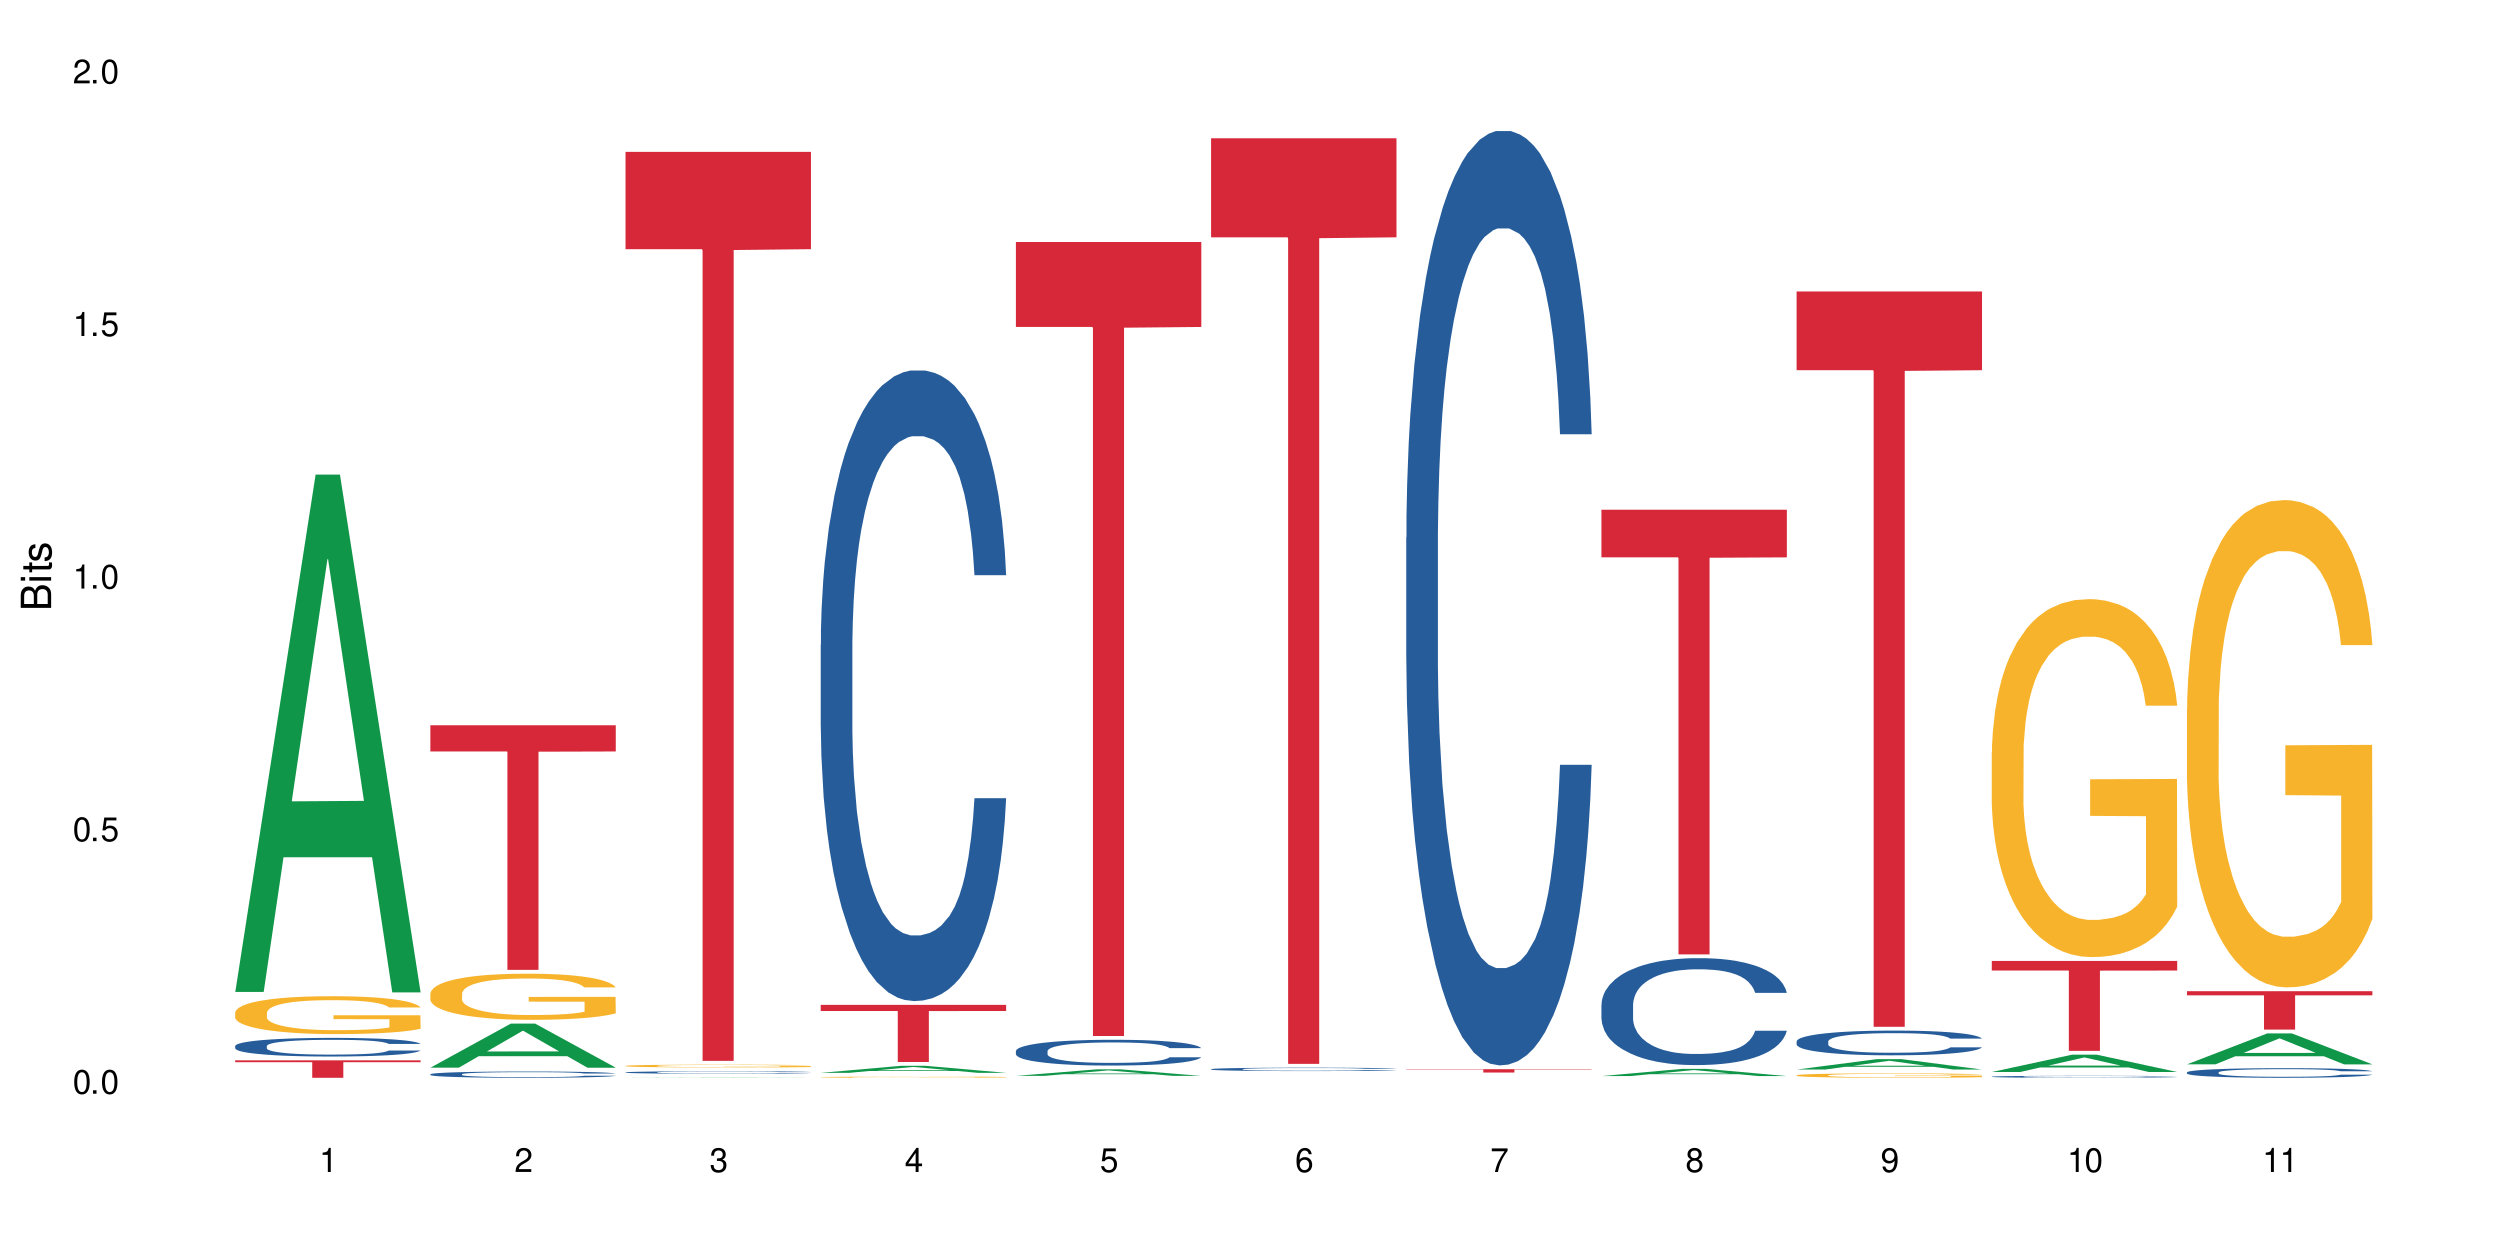 <?xml version="1.0" encoding="UTF-8"?>
<svg xmlns="http://www.w3.org/2000/svg" xmlns:xlink="http://www.w3.org/1999/xlink" width="720" height="360" viewBox="0 0 720 360">
<defs>
<g>
<g id="glyph-0-0">
</g>
<g id="glyph-0-1">
<path d="M 2.641 -6.938 C 2 -6.938 1.422 -6.656 1.078 -6.172 C 0.641 -5.562 0.406 -4.641 0.406 -3.359 C 0.406 -1.016 1.188 0.219 2.641 0.219 C 4.078 0.219 4.859 -1.016 4.859 -3.297 C 4.859 -4.641 4.656 -5.547 4.203 -6.172 C 3.844 -6.656 3.281 -6.938 2.641 -6.938 Z M 2.641 -6.188 C 3.547 -6.188 4 -5.25 4 -3.375 C 4 -1.406 3.562 -0.484 2.625 -0.484 C 1.734 -0.484 1.281 -1.438 1.281 -3.344 C 1.281 -5.25 1.734 -6.188 2.641 -6.188 Z M 2.641 -6.188 "/>
</g>
<g id="glyph-0-2">
<path d="M 1.828 -1 L 0.828 -1 L 0.828 0 L 1.828 0 Z M 1.828 -1 "/>
</g>
<g id="glyph-0-3">
<path d="M 4.562 -6.797 L 1.062 -6.797 L 0.547 -3.094 L 1.328 -3.094 C 1.719 -3.562 2.047 -3.734 2.578 -3.734 C 3.484 -3.734 4.062 -3.109 4.062 -2.094 C 4.062 -1.125 3.484 -0.531 2.578 -0.531 C 1.828 -0.531 1.375 -0.906 1.188 -1.672 L 0.328 -1.672 C 0.453 -1.109 0.547 -0.844 0.75 -0.594 C 1.125 -0.078 1.828 0.219 2.594 0.219 C 3.969 0.219 4.922 -0.781 4.922 -2.219 C 4.922 -3.562 4.031 -4.484 2.719 -4.484 C 2.25 -4.484 1.859 -4.359 1.469 -4.062 L 1.734 -5.969 L 4.562 -5.969 Z M 4.562 -6.797 "/>
</g>
<g id="glyph-0-4">
<path d="M 2.484 -4.938 L 2.484 0 L 3.328 0 L 3.328 -6.938 L 2.766 -6.938 C 2.469 -5.875 2.281 -5.734 0.984 -5.562 L 0.984 -4.938 Z M 2.484 -4.938 "/>
</g>
<g id="glyph-0-5">
<path d="M 4.859 -0.828 L 1.281 -0.828 C 1.359 -1.406 1.672 -1.781 2.5 -2.281 L 3.469 -2.828 C 4.406 -3.344 4.906 -4.062 4.906 -4.906 C 4.906 -5.484 4.672 -6.031 4.266 -6.406 C 3.859 -6.766 3.375 -6.938 2.719 -6.938 C 1.859 -6.938 1.219 -6.625 0.844 -6.031 C 0.609 -5.672 0.5 -5.234 0.484 -4.531 L 1.328 -4.531 C 1.359 -5.016 1.406 -5.281 1.531 -5.516 C 1.75 -5.938 2.188 -6.203 2.703 -6.203 C 3.469 -6.203 4.031 -5.641 4.031 -4.891 C 4.031 -4.344 3.719 -3.859 3.125 -3.516 L 2.234 -3 C 0.812 -2.172 0.406 -1.531 0.328 -0.016 L 4.859 -0.016 Z M 4.859 -0.828 "/>
</g>
<g id="glyph-0-6">
<path d="M 2.125 -3.188 L 2.578 -3.188 C 3.5 -3.188 3.984 -2.766 3.984 -1.922 C 3.984 -1.062 3.469 -0.531 2.594 -0.531 C 1.656 -0.531 1.203 -1 1.156 -2.016 L 0.312 -2.016 C 0.344 -1.453 0.438 -1.094 0.609 -0.781 C 0.953 -0.109 1.625 0.219 2.547 0.219 C 3.953 0.219 4.859 -0.625 4.859 -1.938 C 4.859 -2.828 4.516 -3.297 3.703 -3.594 C 4.344 -3.844 4.656 -4.328 4.656 -5.031 C 4.656 -6.219 3.875 -6.938 2.578 -6.938 C 1.203 -6.938 0.484 -6.172 0.453 -4.703 L 1.297 -4.703 C 1.312 -5.125 1.344 -5.359 1.453 -5.578 C 1.641 -5.969 2.062 -6.203 2.594 -6.203 C 3.344 -6.203 3.797 -5.75 3.797 -5 C 3.797 -4.516 3.609 -4.219 3.25 -4.047 C 3.016 -3.953 2.703 -3.922 2.125 -3.906 Z M 2.125 -3.188 "/>
</g>
<g id="glyph-0-7">
<path d="M 3.141 -1.672 L 3.141 0 L 3.984 0 L 3.984 -1.672 L 4.984 -1.672 L 4.984 -2.438 L 3.984 -2.438 L 3.984 -6.938 L 3.359 -6.938 L 0.266 -2.578 L 0.266 -1.672 Z M 3.141 -2.438 L 1 -2.438 L 3.141 -5.5 Z M 3.141 -2.438 "/>
</g>
<g id="glyph-0-8">
<path d="M 4.781 -5.125 C 4.609 -6.266 3.891 -6.938 2.844 -6.938 C 2.094 -6.938 1.422 -6.578 1.031 -5.953 C 0.594 -5.266 0.406 -4.422 0.406 -3.172 C 0.406 -2 0.578 -1.25 0.984 -0.641 C 1.359 -0.078 1.953 0.219 2.703 0.219 C 3.984 0.219 4.922 -0.75 4.922 -2.094 C 4.922 -3.375 4.062 -4.281 2.844 -4.281 C 2.172 -4.281 1.641 -4.031 1.281 -3.516 C 1.281 -5.234 1.828 -6.188 2.797 -6.188 C 3.391 -6.188 3.797 -5.797 3.938 -5.125 Z M 2.734 -3.531 C 3.547 -3.531 4.062 -2.953 4.062 -2.031 C 4.062 -1.156 3.484 -0.531 2.703 -0.531 C 1.922 -0.531 1.328 -1.188 1.328 -2.078 C 1.328 -2.938 1.906 -3.531 2.734 -3.531 Z M 2.734 -3.531 "/>
</g>
<g id="glyph-0-9">
<path d="M 4.984 -6.797 L 0.438 -6.797 L 0.438 -5.969 L 4.109 -5.969 C 2.5 -3.656 1.828 -2.234 1.328 0 L 2.219 0 C 2.594 -2.172 3.453 -4.047 4.984 -6.094 Z M 4.984 -6.797 "/>
</g>
<g id="glyph-0-10">
<path d="M 3.75 -3.656 C 4.469 -4.094 4.688 -4.438 4.688 -5.078 C 4.688 -6.172 3.844 -6.938 2.641 -6.938 C 1.438 -6.938 0.594 -6.172 0.594 -5.094 C 0.594 -4.438 0.812 -4.094 1.516 -3.656 C 0.734 -3.266 0.359 -2.703 0.359 -1.922 C 0.359 -0.656 1.281 0.219 2.641 0.219 C 3.984 0.219 4.922 -0.656 4.922 -1.922 C 4.922 -2.703 4.531 -3.266 3.75 -3.656 Z M 2.641 -6.188 C 3.359 -6.188 3.812 -5.75 3.812 -5.062 C 3.812 -4.406 3.344 -3.984 2.641 -3.984 C 1.922 -3.984 1.453 -4.406 1.453 -5.078 C 1.453 -5.75 1.922 -6.188 2.641 -6.188 Z M 2.641 -3.266 C 3.484 -3.266 4.062 -2.719 4.062 -1.906 C 4.062 -1.078 3.484 -0.531 2.625 -0.531 C 1.797 -0.531 1.219 -1.094 1.219 -1.906 C 1.219 -2.719 1.781 -3.266 2.641 -3.266 Z M 2.641 -3.266 "/>
</g>
<g id="glyph-0-11">
<path d="M 0.516 -1.578 C 0.672 -0.453 1.406 0.219 2.438 0.219 C 3.188 0.219 3.859 -0.141 4.266 -0.766 C 4.688 -1.453 4.891 -2.297 4.891 -3.547 C 4.891 -4.719 4.703 -5.453 4.312 -6.078 C 3.938 -6.641 3.344 -6.938 2.594 -6.938 C 1.297 -6.938 0.359 -5.969 0.359 -4.625 C 0.359 -3.344 1.234 -2.453 2.453 -2.453 C 3.094 -2.453 3.578 -2.672 4.016 -3.203 C 4 -1.484 3.469 -0.531 2.5 -0.531 C 1.906 -0.531 1.484 -0.906 1.359 -1.578 Z M 2.578 -6.203 C 3.375 -6.203 3.969 -5.531 3.969 -4.641 C 3.969 -3.797 3.391 -3.188 2.547 -3.188 C 1.734 -3.188 1.234 -3.766 1.234 -4.688 C 1.234 -5.562 1.797 -6.203 2.578 -6.203 Z M 2.578 -6.203 "/>
</g>
<g id="glyph-1-0">
</g>
<g id="glyph-1-1">
<path d="M 0 -0.953 L 0 -4.891 C 0 -5.719 -0.234 -6.344 -0.734 -6.797 C -1.188 -7.234 -1.812 -7.469 -2.5 -7.469 C -3.547 -7.469 -4.188 -7 -4.625 -5.875 C -4.984 -6.688 -5.625 -7.094 -6.531 -7.094 C -7.172 -7.094 -7.734 -6.859 -8.141 -6.391 C -8.562 -5.922 -8.75 -5.344 -8.75 -4.5 L -8.75 -0.953 Z M -4.984 -2.062 L -7.766 -2.062 L -7.766 -4.219 C -7.766 -4.844 -7.688 -5.203 -7.453 -5.5 C -7.219 -5.812 -6.859 -5.969 -6.375 -5.969 C -5.891 -5.969 -5.531 -5.812 -5.297 -5.5 C -5.062 -5.203 -4.984 -4.844 -4.984 -4.219 Z M -0.984 -2.062 L -4 -2.062 L -4 -4.781 C -4 -5.766 -3.438 -6.359 -2.484 -6.359 C -1.547 -6.359 -0.984 -5.766 -0.984 -4.781 Z M -0.984 -2.062 "/>
</g>
<g id="glyph-1-2">
<path d="M -6.281 -1.797 L -6.281 -0.797 L 0 -0.797 L 0 -1.797 Z M -8.75 -1.797 L -8.75 -0.797 L -7.484 -0.797 L -7.484 -1.797 Z M -8.75 -1.797 "/>
</g>
<g id="glyph-1-3">
<path d="M -6.281 -3.047 L -6.281 -2.016 L -8.016 -2.016 L -8.016 -1.016 L -6.281 -1.016 L -6.281 -0.172 L -5.469 -0.172 L -5.469 -1.016 L -0.719 -1.016 C -0.078 -1.016 0.281 -1.453 0.281 -2.234 C 0.281 -2.5 0.25 -2.719 0.188 -3.047 L -0.641 -3.047 C -0.609 -2.906 -0.594 -2.766 -0.594 -2.562 C -0.594 -2.141 -0.719 -2.016 -1.156 -2.016 L -5.469 -2.016 L -5.469 -3.047 Z M -6.281 -3.047 "/>
</g>
<g id="glyph-1-4">
<path d="M -4.531 -5.25 C -5.766 -5.25 -6.469 -4.422 -6.469 -2.969 C -6.469 -1.516 -5.719 -0.562 -4.547 -0.562 C -3.562 -0.562 -3.094 -1.062 -2.734 -2.562 L -2.516 -3.484 C -2.344 -4.188 -2.094 -4.469 -1.641 -4.469 C -1.047 -4.469 -0.641 -3.875 -0.641 -3 C -0.641 -2.453 -0.797 -2 -1.062 -1.75 C -1.25 -1.594 -1.422 -1.531 -1.875 -1.469 L -1.875 -0.406 C -0.422 -0.453 0.281 -1.266 0.281 -2.922 C 0.281 -4.5 -0.5 -5.516 -1.719 -5.516 C -2.656 -5.516 -3.172 -4.984 -3.469 -3.734 L -3.703 -2.766 C -3.891 -1.953 -4.156 -1.609 -4.594 -1.609 C -5.188 -1.609 -5.547 -2.125 -5.547 -2.938 C -5.547 -3.75 -5.203 -4.172 -4.531 -4.203 Z M -4.531 -5.25 "/>
</g>
</g>
</defs>
<rect x="-72" y="-36" width="864" height="432" fill="rgb(100%, 100%, 100%)" fill-opacity="1"/>
<path fill-rule="nonzero" fill="rgb(6.275%, 58.824%, 28.235%)" fill-opacity="1" d="M 67.73 285.676 L 67.789 285.535 L 90.895 136.691 L 97.91 136.691 L 121.133 285.816 L 112.973 285.816 L 107.152 246.891 L 81.652 246.891 L 75.945 285.676 L 67.73 285.676 L 84.105 230.785 L 104.816 230.648 L 94.488 161.055 L 94.375 160.918 L 94.262 161.336 L 84.047 230.648 L 84.105 230.785 Z M 67.73 285.676 "/>
<path fill-rule="nonzero" fill="rgb(14.51%, 36.078%, 60%)" fill-opacity="1" d="M 67.73 301.25 L 67.797 301.242 L 67.797 301.125 L 67.992 300.938 L 68.449 300.703 L 68.902 300.543 L 70.074 300.254 L 71.703 299.973 L 73.398 299.758 L 74.633 299.629 L 75.742 299.531 L 78.281 299.352 L 79.91 299.258 L 81.668 299.176 L 83.816 299.09 L 85.379 299.043 L 88.895 298.965 L 91.5 298.93 L 93.52 298.914 L 97.883 298.914 L 100.488 298.934 L 102.375 298.961 L 104.461 299 L 106.219 299.043 L 109.281 299.148 L 112.016 299.289 L 113.254 299.367 L 115.207 299.52 L 116.703 299.664 L 117.746 299.793 L 118.918 299.973 L 119.961 300.195 L 120.742 300.445 L 121.133 300.656 L 112.016 300.656 L 111.559 300.461 L 111.039 300.309 L 110.062 300.105 L 109.086 299.965 L 107.715 299.82 L 106.48 299.73 L 104.785 299.637 L 103.289 299.578 L 101.727 299.531 L 100.227 299.504 L 97.363 299.473 L 94.039 299.473 L 92.805 299.484 L 90.262 299.523 L 88.895 299.559 L 86.941 299.625 L 85.574 299.691 L 83.945 299.789 L 82.84 299.871 L 81.473 300 L 80.496 300.109 L 79.387 300.273 L 78.738 300.395 L 78.152 300.531 L 77.629 300.695 L 77.238 300.867 L 76.977 301.047 L 76.848 301.223 L 76.848 301.984 L 76.977 302.16 L 77.305 302.367 L 78.152 302.664 L 79.387 302.926 L 80.82 303.129 L 82.188 303.277 L 82.969 303.348 L 84.012 303.426 L 85.641 303.523 L 87.984 303.621 L 89.352 303.66 L 91.438 303.699 L 93.586 303.719 L 96.449 303.719 L 98.988 303.699 L 100.684 303.676 L 102.441 303.637 L 104.852 303.551 L 106.348 303.473 L 107.652 303.379 L 108.629 303.289 L 109.281 303.207 L 110.258 303.059 L 111.039 302.891 L 111.625 302.719 L 112.016 302.551 L 121.133 302.551 L 120.742 302.75 L 120.156 302.938 L 119.57 303.082 L 118.656 303.254 L 117.613 303.406 L 116.117 303.578 L 114.879 303.688 L 113.254 303.812 L 111.754 303.906 L 110.125 303.988 L 107.715 304.086 L 106.152 304.137 L 104.461 304.18 L 102.441 304.219 L 99.902 304.254 L 97.168 304.273 L 94.625 304.277 L 91.891 304.27 L 89.871 304.25 L 87.203 304.203 L 83.883 304.117 L 81.473 304.023 L 79.582 303.93 L 77.957 303.832 L 76.133 303.699 L 73.789 303.484 L 72.355 303.316 L 71.379 303.18 L 70.27 302.988 L 69.488 302.816 L 68.578 302.543 L 67.926 302.195 L 67.73 301.926 Z M 67.73 301.25 "/>
<path fill-rule="nonzero" fill="rgb(96.863%, 70.196%, 16.863%)" fill-opacity="1" d="M 67.73 291.582 L 67.797 291.574 L 67.797 291.375 L 68.055 290.926 L 68.707 290.309 L 69.555 289.801 L 70.465 289.402 L 71.051 289.191 L 72.027 288.895 L 72.875 288.672 L 75.023 288.227 L 77.762 287.805 L 79.258 287.629 L 80.949 287.457 L 83.359 287.27 L 84.469 287.199 L 87.855 287.039 L 91.695 286.941 L 95.93 286.91 L 97.883 286.918 L 100.555 286.961 L 104.199 287.07 L 106.285 287.168 L 107.91 287.27 L 109.605 287.398 L 111.688 287.598 L 113.645 287.836 L 115.207 288.074 L 116.77 288.375 L 118.07 288.691 L 119.18 289.043 L 120.156 289.461 L 120.742 289.809 L 121.133 290.156 L 112.078 290.156 L 111.559 289.809 L 110.973 289.539 L 109.996 289.211 L 109.02 288.973 L 108.043 288.781 L 106.219 288.523 L 104.656 288.363 L 102.703 288.227 L 100.812 288.137 L 98.664 288.074 L 97.363 288.055 L 93.91 288.055 L 90.785 288.125 L 88.961 288.207 L 87.66 288.285 L 85.836 288.434 L 84.727 288.555 L 84.078 288.633 L 82.125 288.941 L 80.82 289.223 L 80.105 289.41 L 79.191 289.711 L 78.543 289.98 L 77.824 290.379 L 77.434 290.676 L 76.914 291.355 L 76.848 293.148 L 77.043 293.527 L 77.434 293.934 L 77.957 294.293 L 78.738 294.672 L 79.52 294.961 L 80.887 295.348 L 82.059 295.609 L 82.969 295.777 L 84.727 296.047 L 85.445 296.137 L 87.137 296.316 L 88.895 296.453 L 91.047 296.574 L 92.672 296.633 L 95.277 296.684 L 98.598 296.684 L 102.508 296.625 L 104.98 296.543 L 106.676 296.465 L 107.781 296.395 L 109.148 296.285 L 110.125 296.188 L 111.039 296.078 L 112.145 295.906 L 112.145 293.527 L 96.059 293.516 L 96.059 292.398 L 121.066 292.391 L 121.133 296.285 L 119.766 296.555 L 118.07 296.812 L 116.441 297.012 L 114.75 297.184 L 112.34 297.371 L 110.387 297.492 L 107.391 297.629 L 104.656 297.719 L 101.789 297.781 L 99.25 297.809 L 96.254 297.82 L 93.586 297.801 L 90.719 297.742 L 88.441 297.66 L 86.355 297.562 L 84.273 297.43 L 81.668 297.223 L 79.973 297.055 L 78.215 296.844 L 76.457 296.594 L 74.895 296.324 L 73.852 296.117 L 72.812 295.879 L 71.703 295.578 L 70.66 295.238 L 69.879 294.93 L 69.164 294.582 L 68.645 294.254 L 68.121 293.805 L 67.859 293.445 L 67.73 293.137 Z M 67.73 291.582 "/>
<path fill-rule="nonzero" fill="rgb(83.922%, 15.686%, 22.353%)" fill-opacity="1" d="M 67.73 305.371 L 121.133 305.371 L 121.133 305.91 L 98.875 305.914 L 98.875 310.402 L 89.922 310.402 L 89.922 305.922 L 89.793 305.91 L 67.73 305.91 Z M 67.73 305.371 "/>
<path fill-rule="nonzero" fill="rgb(6.275%, 58.824%, 28.235%)" fill-opacity="1" d="M 123.941 307.488 L 124 307.477 L 147.105 294.805 L 154.125 294.805 L 177.344 307.5 L 169.184 307.5 L 163.367 304.188 L 137.863 304.188 L 132.156 307.488 L 123.941 307.488 L 140.316 302.816 L 161.027 302.805 L 150.699 296.879 L 150.586 296.867 L 150.473 296.902 L 140.258 302.805 L 140.316 302.816 Z M 123.941 307.488 "/>
<path fill-rule="nonzero" fill="rgb(14.51%, 36.078%, 60%)" fill-opacity="1" d="M 123.941 309.383 L 124.008 309.379 L 124.008 309.34 L 124.203 309.277 L 124.66 309.199 L 125.113 309.145 L 126.285 309.047 L 127.914 308.953 L 129.609 308.879 L 130.844 308.836 L 131.953 308.805 L 134.492 308.742 L 136.121 308.711 L 137.879 308.684 L 140.027 308.656 L 141.59 308.637 L 145.109 308.613 L 147.711 308.602 L 149.73 308.594 L 154.094 308.594 L 156.699 308.602 L 158.59 308.609 L 160.672 308.625 L 162.43 308.637 L 165.492 308.676 L 168.227 308.723 L 169.465 308.746 L 171.418 308.797 L 172.914 308.848 L 173.957 308.891 L 175.129 308.953 L 176.172 309.027 L 176.953 309.109 L 177.344 309.18 L 168.227 309.18 L 167.77 309.117 L 167.25 309.062 L 166.273 308.996 L 165.297 308.949 L 163.93 308.902 L 162.691 308.871 L 160.996 308.84 L 159.5 308.82 L 157.938 308.805 L 156.438 308.793 L 153.574 308.785 L 149.016 308.785 L 146.477 308.801 L 145.109 308.812 L 143.152 308.836 L 141.785 308.855 L 140.156 308.891 L 139.051 308.918 L 137.684 308.961 L 136.707 309 L 135.598 309.055 L 134.949 309.094 L 134.363 309.141 L 133.84 309.195 L 133.449 309.254 L 133.191 309.312 L 133.059 309.371 L 133.059 309.629 L 133.191 309.688 L 133.516 309.758 L 134.363 309.859 L 135.598 309.945 L 137.031 310.016 L 138.398 310.066 L 139.18 310.086 L 140.223 310.113 L 141.852 310.148 L 144.195 310.18 L 145.562 310.195 L 147.648 310.207 L 149.797 310.215 L 152.66 310.215 L 155.203 310.207 L 156.895 310.199 L 158.652 310.184 L 161.062 310.156 L 162.559 310.129 L 163.863 310.098 L 164.84 310.066 L 165.492 310.043 L 166.469 309.992 L 167.25 309.934 L 167.836 309.875 L 168.227 309.82 L 177.344 309.82 L 176.953 309.887 L 176.367 309.949 L 175.781 310 L 174.867 310.055 L 173.828 310.109 L 172.328 310.164 L 171.09 310.203 L 169.465 310.246 L 167.965 310.277 L 166.336 310.305 L 163.93 310.336 L 162.363 310.352 L 160.672 310.367 L 158.652 310.383 L 156.113 310.395 L 153.379 310.398 L 150.84 310.402 L 148.102 310.398 L 146.086 310.391 L 143.414 310.375 L 140.094 310.348 L 137.684 310.316 L 135.793 310.285 L 134.168 310.25 L 132.344 310.207 L 130 310.133 L 128.566 310.078 L 127.59 310.031 L 126.48 309.969 L 125.699 309.91 L 124.789 309.816 L 124.137 309.699 L 123.941 309.609 Z M 123.941 309.383 "/>
<path fill-rule="nonzero" fill="rgb(96.863%, 70.196%, 16.863%)" fill-opacity="1" d="M 123.941 286.113 L 124.008 286.102 L 124.008 285.859 L 124.27 285.312 L 124.918 284.562 L 125.766 283.941 L 126.676 283.457 L 127.266 283.203 L 128.242 282.84 L 129.086 282.57 L 131.234 282.027 L 133.973 281.516 L 135.469 281.297 L 137.164 281.09 L 139.57 280.859 L 140.68 280.777 L 144.066 280.582 L 147.906 280.461 L 152.141 280.426 L 154.094 280.438 L 156.766 280.484 L 160.41 280.617 L 162.496 280.738 L 164.125 280.859 L 165.816 281.02 L 167.902 281.262 L 169.855 281.551 L 171.418 281.844 L 172.98 282.207 L 174.281 282.594 L 175.391 283.02 L 176.367 283.531 L 176.953 283.953 L 177.344 284.379 L 168.293 284.379 L 167.77 283.953 L 167.184 283.625 L 166.207 283.227 L 165.23 282.934 L 164.254 282.703 L 162.43 282.391 L 160.867 282.195 L 158.914 282.027 L 157.023 281.918 L 154.875 281.844 L 153.574 281.82 L 150.121 281.82 L 146.996 281.902 L 145.172 282 L 143.871 282.098 L 142.047 282.281 L 140.941 282.426 L 140.289 282.523 L 138.336 282.898 L 137.031 283.238 L 136.316 283.469 L 135.402 283.832 L 134.754 284.16 L 134.035 284.645 L 133.645 285.012 L 133.125 285.836 L 133.059 288.02 L 133.254 288.48 L 133.645 288.977 L 134.168 289.414 L 134.949 289.875 L 135.73 290.227 L 137.098 290.699 L 138.27 291.016 L 139.18 291.223 L 140.941 291.551 L 141.656 291.656 L 143.348 291.875 L 145.109 292.047 L 147.258 292.191 L 148.883 292.266 L 151.488 292.324 L 154.812 292.324 L 158.719 292.254 L 161.191 292.156 L 162.887 292.059 L 163.992 291.973 L 165.359 291.84 L 166.336 291.719 L 167.25 291.586 L 168.355 291.379 L 168.355 288.48 L 152.27 288.469 L 152.27 287.109 L 177.277 287.098 L 177.344 291.84 L 175.977 292.168 L 174.281 292.484 L 172.656 292.727 L 170.961 292.934 L 168.551 293.164 L 166.598 293.309 L 163.602 293.477 L 160.867 293.586 L 158 293.66 L 155.461 293.695 L 152.465 293.707 L 149.797 293.684 L 146.93 293.613 L 144.652 293.516 L 142.566 293.395 L 140.484 293.234 L 137.879 292.98 L 136.188 292.773 L 134.426 292.52 L 132.668 292.215 L 131.105 291.891 L 130.062 291.633 L 129.023 291.344 L 127.914 290.98 L 126.871 290.566 L 126.09 290.191 L 125.375 289.766 L 124.855 289.367 L 124.332 288.82 L 124.074 288.383 L 123.941 288.008 Z M 123.941 286.113 "/>
<path fill-rule="nonzero" fill="rgb(83.922%, 15.686%, 22.353%)" fill-opacity="1" d="M 123.941 208.883 L 177.344 208.883 L 177.344 216.422 L 155.086 216.488 L 155.086 279.328 L 146.133 279.328 L 146.133 216.555 L 146.004 216.422 L 123.941 216.422 Z M 123.941 208.883 "/>
<path fill-rule="nonzero" fill="rgb(6.275%, 58.824%, 28.235%)" fill-opacity="1" d="M 180.152 310.402 L 180.211 310.402 L 203.316 310.336 L 210.336 310.336 L 233.555 310.402 L 225.395 310.402 L 219.578 310.383 L 194.074 310.383 L 188.371 310.402 L 180.152 310.402 L 196.527 310.379 L 217.238 310.375 L 206.91 310.348 L 206.684 310.348 L 196.473 310.375 L 196.527 310.379 Z M 180.152 310.402 "/>
<path fill-rule="nonzero" fill="rgb(14.51%, 36.078%, 60%)" fill-opacity="1" d="M 180.152 308.836 L 180.219 308.836 L 180.219 308.82 L 180.414 308.793 L 180.871 308.762 L 181.324 308.742 L 182.5 308.703 L 184.125 308.664 L 185.82 308.637 L 187.059 308.621 L 188.164 308.605 L 190.703 308.582 L 192.332 308.57 L 194.09 308.559 L 196.238 308.547 L 197.801 308.543 L 201.32 308.531 L 203.922 308.527 L 205.941 308.523 L 210.305 308.523 L 212.91 308.527 L 214.801 308.531 L 216.883 308.535 L 218.641 308.543 L 221.703 308.555 L 224.438 308.574 L 225.676 308.586 L 227.629 308.605 L 229.125 308.625 L 230.168 308.641 L 231.34 308.664 L 232.383 308.695 L 233.164 308.73 L 233.555 308.758 L 224.438 308.758 L 223.98 308.73 L 223.461 308.711 L 222.484 308.684 L 221.508 308.664 L 220.141 308.645 L 218.902 308.633 L 217.207 308.621 L 215.711 308.613 L 214.148 308.605 L 212.648 308.602 L 209.785 308.598 L 206.465 308.598 L 205.227 308.602 L 202.688 308.605 L 201.32 308.609 L 199.363 308.621 L 197.996 308.629 L 196.371 308.641 L 195.262 308.652 L 193.895 308.668 L 192.918 308.684 L 191.812 308.707 L 191.16 308.723 L 190.574 308.742 L 190.051 308.762 L 189.66 308.785 L 189.402 308.809 L 189.27 308.832 L 189.27 308.934 L 189.402 308.957 L 189.727 308.984 L 190.574 309.023 L 191.812 309.059 L 193.242 309.086 L 194.609 309.105 L 195.395 309.117 L 196.434 309.125 L 198.062 309.141 L 200.406 309.152 L 201.773 309.156 L 203.859 309.164 L 211.414 309.164 L 213.105 309.16 L 214.863 309.156 L 217.273 309.145 L 218.773 309.133 L 220.074 309.121 L 221.051 309.109 L 221.703 309.098 L 222.68 309.078 L 223.461 309.055 L 224.047 309.031 L 224.438 309.012 L 233.555 309.012 L 233.164 309.035 L 232.578 309.062 L 231.992 309.082 L 231.082 309.105 L 230.039 309.125 L 228.539 309.148 L 227.305 309.16 L 225.676 309.18 L 224.176 309.191 L 222.551 309.203 L 220.141 309.215 L 218.578 309.223 L 216.883 309.227 L 214.863 309.234 L 212.324 309.238 L 209.59 309.238 L 207.051 309.242 L 204.316 309.238 L 202.297 309.238 L 199.625 309.23 L 196.305 309.219 L 193.895 309.207 L 192.008 309.195 L 190.379 309.18 L 188.555 309.164 L 186.211 309.133 L 184.777 309.113 L 183.801 309.094 L 182.695 309.066 L 181.914 309.047 L 181 309.008 L 180.348 308.961 L 180.152 308.926 Z M 180.152 308.836 "/>
<path fill-rule="nonzero" fill="rgb(96.863%, 70.196%, 16.863%)" fill-opacity="1" d="M 180.152 306.969 L 180.219 306.965 L 180.219 306.953 L 180.48 306.918 L 181.129 306.871 L 181.977 306.836 L 182.891 306.805 L 183.477 306.789 L 184.453 306.766 L 185.297 306.75 L 187.449 306.719 L 190.184 306.688 L 191.68 306.672 L 193.375 306.66 L 195.785 306.648 L 196.891 306.641 L 200.277 306.629 L 204.121 306.621 L 210.305 306.621 L 212.977 306.625 L 216.621 306.633 L 218.707 306.641 L 220.336 306.648 L 222.027 306.656 L 224.113 306.672 L 226.066 306.688 L 227.629 306.707 L 229.191 306.73 L 230.492 306.754 L 231.602 306.777 L 232.578 306.809 L 233.164 306.836 L 233.555 306.859 L 224.504 306.859 L 223.98 306.836 L 223.395 306.816 L 222.418 306.793 L 221.441 306.773 L 220.465 306.758 L 218.641 306.738 L 217.078 306.727 L 215.125 306.719 L 213.238 306.711 L 211.086 306.707 L 206.332 306.707 L 203.207 306.711 L 201.383 306.715 L 200.082 306.723 L 198.258 306.734 L 197.152 306.742 L 196.5 306.75 L 194.547 306.77 L 193.242 306.793 L 192.527 306.805 L 191.617 306.828 L 190.965 306.848 L 190.246 306.879 L 189.855 306.898 L 189.336 306.949 L 189.27 307.082 L 189.465 307.109 L 189.855 307.141 L 190.379 307.168 L 191.16 307.195 L 191.941 307.219 L 193.309 307.246 L 194.48 307.266 L 195.395 307.277 L 197.152 307.297 L 197.867 307.305 L 199.562 307.316 L 201.32 307.328 L 203.469 307.336 L 205.098 307.34 L 207.699 307.344 L 211.023 307.344 L 214.93 307.34 L 217.402 307.336 L 219.098 307.328 L 220.203 307.324 L 221.57 307.316 L 222.551 307.309 L 223.461 307.301 L 224.566 307.289 L 224.566 307.109 L 208.484 307.109 L 208.484 307.027 L 233.488 307.027 L 233.555 307.316 L 232.188 307.336 L 230.492 307.355 L 228.867 307.371 L 227.172 307.383 L 224.762 307.395 L 222.809 307.406 L 219.812 307.414 L 217.078 307.422 L 214.215 307.426 L 211.672 307.43 L 206.008 307.43 L 203.141 307.422 L 200.863 307.418 L 198.777 307.41 L 196.695 307.402 L 194.09 307.387 L 192.398 307.371 L 190.641 307.355 L 188.879 307.34 L 187.316 307.32 L 186.277 307.305 L 185.234 307.285 L 184.125 307.262 L 183.086 307.238 L 182.305 307.215 L 181.586 307.188 L 181.066 307.164 L 180.543 307.133 L 180.285 307.105 L 180.152 307.082 Z M 180.152 306.969 "/>
<path fill-rule="nonzero" fill="rgb(83.922%, 15.686%, 22.353%)" fill-opacity="1" d="M 180.152 43.738 L 233.555 43.738 L 233.555 71.762 L 211.301 72.008 L 211.301 305.527 L 202.344 305.527 L 202.344 72.254 L 202.215 71.762 L 180.152 71.762 Z M 180.152 43.738 "/>
<path fill-rule="nonzero" fill="rgb(6.275%, 58.824%, 28.235%)" fill-opacity="1" d="M 236.367 308.98 L 236.422 308.977 L 259.527 306.949 L 266.547 306.949 L 289.766 308.98 L 281.609 308.98 L 275.789 308.449 L 250.285 308.449 L 244.582 308.98 L 236.367 308.98 L 252.738 308.23 L 273.449 308.23 L 263.121 307.281 L 263.008 307.281 L 262.895 307.285 L 252.684 308.23 L 252.738 308.23 Z M 236.367 308.98 "/>
<path fill-rule="nonzero" fill="rgb(14.51%, 36.078%, 60%)" fill-opacity="1" d="M 236.367 185.73 L 236.43 185.566 L 236.43 181.582 L 236.625 175.273 L 237.082 167.309 L 237.539 161.828 L 238.711 152.035 L 240.34 142.574 L 242.031 135.27 L 243.27 130.957 L 244.375 127.637 L 246.914 121.496 L 248.543 118.34 L 250.301 115.52 L 252.449 112.695 L 254.016 111.039 L 257.531 108.383 L 260.137 107.219 L 262.152 106.723 L 266.516 106.723 L 269.121 107.387 L 271.012 108.215 L 273.094 109.543 L 274.852 111.039 L 277.914 114.688 L 280.648 119.336 L 281.887 121.992 L 283.84 127.137 L 285.34 132.117 L 286.379 136.434 L 287.551 142.574 L 288.594 150.043 L 289.375 158.508 L 289.766 165.648 L 280.648 165.648 L 280.191 159.008 L 279.672 153.863 L 278.695 147.055 L 277.719 142.242 L 276.352 137.43 L 275.113 134.277 L 273.422 131.121 L 271.922 129.129 L 270.359 127.637 L 268.863 126.641 L 265.996 125.645 L 262.676 125.645 L 261.438 125.977 L 258.898 127.305 L 257.531 128.465 L 255.578 130.789 L 254.211 132.949 L 252.582 136.266 L 251.473 139.09 L 250.105 143.406 L 249.129 147.223 L 248.023 152.699 L 247.371 156.852 L 246.785 161.496 L 246.266 166.977 L 245.875 172.785 L 245.613 178.926 L 245.484 184.902 L 245.484 210.629 L 245.613 216.605 L 245.938 223.578 L 246.785 233.703 L 248.023 242.5 L 249.457 249.469 L 250.824 254.449 L 251.605 256.773 L 252.645 259.43 L 254.273 262.75 L 256.617 266.07 L 257.984 267.398 L 260.07 268.727 L 262.219 269.391 L 265.086 269.391 L 267.625 268.727 L 269.316 267.895 L 271.074 266.566 L 273.484 263.746 L 274.984 261.09 L 276.285 257.938 L 277.262 254.781 L 277.914 252.125 L 278.891 246.98 L 279.672 241.336 L 280.258 235.527 L 280.648 229.883 L 289.766 229.883 L 289.375 236.523 L 288.789 242.996 L 288.203 247.812 L 287.293 253.621 L 286.25 258.766 L 284.75 264.574 L 283.516 268.395 L 281.887 272.543 L 280.387 275.695 L 278.762 278.52 L 276.352 281.84 L 274.789 283.496 L 273.094 284.992 L 271.074 286.32 L 268.535 287.48 L 265.801 288.145 L 263.262 288.312 L 260.527 287.98 L 258.508 287.316 L 255.836 285.82 L 252.516 282.832 L 250.105 279.68 L 248.219 276.527 L 246.59 273.207 L 244.766 268.727 L 242.422 261.422 L 240.988 255.777 L 240.012 251.129 L 238.906 244.656 L 238.125 238.848 L 237.211 229.551 L 236.562 217.766 L 236.367 208.637 Z M 236.367 185.73 "/>
<path fill-rule="nonzero" fill="rgb(96.863%, 70.196%, 16.863%)" fill-opacity="1" d="M 236.367 310.215 L 236.43 310.215 L 236.43 310.207 L 236.691 310.195 L 237.344 310.176 L 238.188 310.16 L 239.102 310.148 L 239.688 310.145 L 240.664 310.137 L 241.512 310.129 L 243.66 310.113 L 246.395 310.102 L 247.891 310.098 L 249.586 310.094 L 251.996 310.086 L 253.102 310.086 L 256.488 310.078 L 260.332 310.078 L 264.562 310.074 L 266.516 310.074 L 269.188 310.078 L 272.836 310.082 L 274.918 310.082 L 276.547 310.086 L 278.238 310.09 L 280.324 310.098 L 282.277 310.102 L 283.84 310.109 L 285.402 310.121 L 286.707 310.129 L 287.812 310.141 L 288.789 310.152 L 289.766 310.172 L 280.715 310.172 L 280.191 310.164 L 279.605 310.152 L 277.652 310.137 L 276.676 310.133 L 274.852 310.125 L 273.289 310.121 L 271.336 310.113 L 269.449 310.113 L 267.301 310.109 L 262.543 310.109 L 259.418 310.113 L 257.594 310.113 L 256.293 310.117 L 254.469 310.121 L 253.363 310.125 L 252.711 310.129 L 250.758 310.137 L 249.457 310.145 L 248.738 310.148 L 247.828 310.16 L 247.176 310.168 L 246.461 310.18 L 246.07 310.188 L 245.547 310.207 L 245.484 310.262 L 245.68 310.273 L 246.07 310.285 L 246.59 310.297 L 247.371 310.309 L 248.152 310.316 L 249.52 310.328 L 250.691 310.336 L 251.605 310.34 L 253.363 310.348 L 254.078 310.352 L 255.773 310.355 L 257.531 310.359 L 259.68 310.363 L 261.309 310.367 L 271.141 310.367 L 273.617 310.363 L 275.309 310.359 L 276.418 310.359 L 277.785 310.355 L 278.762 310.352 L 279.672 310.348 L 280.781 310.344 L 280.781 310.273 L 264.695 310.273 L 264.695 310.238 L 289.699 310.238 L 289.766 310.355 L 288.398 310.363 L 286.707 310.371 L 285.078 310.379 L 283.383 310.383 L 280.977 310.387 L 279.02 310.391 L 276.023 310.395 L 273.289 310.398 L 270.426 310.398 L 267.887 310.402 L 262.219 310.402 L 259.355 310.398 L 257.074 310.398 L 254.992 310.395 L 252.906 310.391 L 250.301 310.383 L 248.609 310.379 L 245.094 310.363 L 243.527 310.355 L 242.488 310.352 L 241.445 310.344 L 240.34 310.336 L 239.297 310.324 L 238.516 310.316 L 237.797 310.305 L 236.758 310.281 L 236.496 310.27 L 236.367 310.262 Z M 236.367 310.215 "/>
<path fill-rule="nonzero" fill="rgb(83.922%, 15.686%, 22.353%)" fill-opacity="1" d="M 236.367 289.406 L 289.766 289.406 L 289.766 291.168 L 267.512 291.184 L 267.512 305.855 L 258.555 305.855 L 258.555 291.199 L 258.426 291.168 L 236.367 291.168 Z M 236.367 289.406 "/>
<path fill-rule="nonzero" fill="rgb(6.275%, 58.824%, 28.235%)" fill-opacity="1" d="M 292.578 309.855 L 292.633 309.852 L 315.738 307.973 L 322.758 307.973 L 345.977 309.855 L 337.82 309.855 L 332 309.363 L 306.496 309.363 L 300.793 309.855 L 292.578 309.855 L 308.949 309.16 L 329.66 309.16 L 319.336 308.281 L 319.219 308.281 L 319.105 308.285 L 308.895 309.16 L 308.949 309.16 Z M 292.578 309.855 "/>
<path fill-rule="nonzero" fill="rgb(14.51%, 36.078%, 60%)" fill-opacity="1" d="M 292.578 302.688 L 292.641 302.68 L 292.641 302.52 L 292.836 302.262 L 293.293 301.934 L 293.75 301.711 L 294.922 301.312 L 296.551 300.926 L 298.242 300.625 L 299.48 300.449 L 300.586 300.316 L 303.125 300.062 L 304.754 299.934 L 306.512 299.82 L 308.664 299.703 L 310.227 299.637 L 313.742 299.527 L 316.348 299.48 L 318.367 299.461 L 322.73 299.461 L 325.332 299.488 L 327.223 299.52 L 329.305 299.574 L 331.066 299.637 L 334.125 299.785 L 336.859 299.977 L 338.098 300.086 L 340.051 300.293 L 341.551 300.496 L 342.59 300.676 L 343.762 300.926 L 344.805 301.23 L 345.586 301.574 L 345.977 301.867 L 336.859 301.867 L 336.406 301.598 L 335.883 301.387 L 334.906 301.109 L 333.93 300.91 L 332.562 300.715 L 331.324 300.586 L 329.633 300.457 L 328.133 300.375 L 326.57 300.316 L 325.074 300.273 L 322.207 300.234 L 318.887 300.234 L 317.648 300.246 L 315.109 300.301 L 313.742 300.348 L 311.789 300.445 L 310.422 300.531 L 308.793 300.668 L 307.684 300.781 L 306.316 300.957 L 305.34 301.113 L 304.234 301.34 L 303.582 301.508 L 302.996 301.699 L 302.477 301.922 L 302.086 302.16 L 301.824 302.41 L 301.695 302.652 L 301.695 303.707 L 301.824 303.949 L 302.148 304.234 L 302.996 304.648 L 304.234 305.008 L 305.668 305.293 L 307.035 305.496 L 307.816 305.59 L 308.859 305.699 L 310.484 305.836 L 312.832 305.969 L 314.199 306.023 L 316.281 306.078 L 318.43 306.105 L 321.297 306.105 L 323.836 306.078 L 325.527 306.043 L 327.289 305.992 L 329.695 305.875 L 331.195 305.766 L 332.496 305.637 L 333.473 305.508 L 334.125 305.402 L 335.102 305.191 L 335.883 304.961 L 336.469 304.723 L 336.859 304.492 L 345.977 304.492 L 345.586 304.762 L 345 305.027 L 344.414 305.223 L 343.504 305.461 L 342.461 305.672 L 340.965 305.91 L 339.727 306.066 L 338.098 306.234 L 336.602 306.363 L 334.973 306.48 L 332.562 306.613 L 331 306.684 L 329.305 306.742 L 327.289 306.797 L 324.746 306.844 L 322.012 306.871 L 319.473 306.879 L 316.738 306.863 L 314.719 306.84 L 312.047 306.777 L 308.727 306.656 L 306.316 306.527 L 304.43 306.398 L 302.801 306.262 L 300.977 306.078 L 298.633 305.781 L 297.199 305.551 L 296.223 305.359 L 295.117 305.094 L 294.336 304.859 L 293.422 304.477 L 292.773 303.996 L 292.578 303.625 Z M 292.578 302.688 "/>
<path fill-rule="nonzero" fill="rgb(83.922%, 15.686%, 22.353%)" fill-opacity="1" d="M 292.578 69.688 L 345.977 69.688 L 345.977 94.164 L 323.723 94.379 L 323.723 298.367 L 314.77 298.367 L 314.77 94.594 L 314.637 94.164 L 292.578 94.164 Z M 292.578 69.688 "/>
<path fill-rule="nonzero" fill="rgb(14.51%, 36.078%, 60%)" fill-opacity="1" d="M 348.789 307.918 L 348.852 307.914 L 348.852 307.895 L 349.051 307.859 L 349.504 307.816 L 349.961 307.789 L 351.133 307.734 L 352.762 307.684 L 354.453 307.645 L 355.691 307.621 L 356.797 307.605 L 359.34 307.57 L 360.965 307.555 L 362.727 307.539 L 364.875 307.523 L 366.438 307.516 L 369.953 307.5 L 372.559 307.492 L 378.941 307.492 L 381.547 307.496 L 383.434 307.5 L 385.52 307.508 L 387.277 307.516 L 390.336 307.535 L 393.07 307.559 L 394.309 307.574 L 396.262 307.602 L 397.762 307.629 L 398.805 307.652 L 399.977 307.684 L 401.016 307.727 L 401.797 307.77 L 402.188 307.809 L 393.07 307.809 L 392.617 307.773 L 392.094 307.746 L 391.117 307.707 L 390.141 307.684 L 388.773 307.656 L 387.535 307.641 L 385.844 307.621 L 384.344 307.613 L 382.781 307.605 L 381.285 307.598 L 378.418 307.594 L 373.859 307.594 L 371.32 307.602 L 369.953 307.609 L 368 307.621 L 366.633 307.633 L 365.004 307.652 L 363.898 307.664 L 362.531 307.688 L 361.551 307.711 L 360.445 307.738 L 359.793 307.762 L 359.207 307.785 L 358.688 307.816 L 358.297 307.848 L 358.035 307.879 L 357.906 307.914 L 357.906 308.051 L 358.035 308.082 L 358.363 308.121 L 359.207 308.176 L 360.445 308.223 L 361.879 308.262 L 363.246 308.285 L 364.027 308.301 L 365.07 308.312 L 366.695 308.332 L 369.043 308.352 L 370.41 308.355 L 372.492 308.363 L 374.641 308.367 L 377.508 308.367 L 380.047 308.363 L 381.742 308.359 L 383.5 308.352 L 385.91 308.336 L 387.406 308.324 L 388.707 308.305 L 389.688 308.289 L 390.336 308.273 L 391.312 308.246 L 392.094 308.215 L 392.68 308.184 L 393.07 308.156 L 402.188 308.156 L 401.797 308.191 L 401.211 308.227 L 400.625 308.25 L 399.715 308.281 L 398.672 308.309 L 397.176 308.34 L 395.938 308.363 L 394.309 308.383 L 392.812 308.402 L 391.184 308.418 L 388.773 308.434 L 387.211 308.445 L 385.52 308.453 L 383.5 308.457 L 380.961 308.465 L 378.223 308.469 L 372.949 308.469 L 370.93 308.465 L 368.262 308.457 L 364.938 308.441 L 362.531 308.422 L 360.641 308.406 L 359.012 308.387 L 357.188 308.363 L 354.844 308.324 L 353.41 308.293 L 352.434 308.27 L 351.328 308.234 L 350.547 308.203 L 349.637 308.152 L 348.984 308.09 L 348.789 308.039 Z M 348.789 307.918 "/>
<path fill-rule="nonzero" fill="rgb(83.922%, 15.686%, 22.353%)" fill-opacity="1" d="M 348.789 39.812 L 402.188 39.812 L 402.188 68.348 L 379.934 68.598 L 379.934 306.395 L 370.98 306.395 L 370.98 68.848 L 370.848 68.348 L 348.789 68.348 Z M 348.789 39.812 "/>
<path fill-rule="nonzero" fill="rgb(14.51%, 36.078%, 60%)" fill-opacity="1" d="M 405 154.832 L 405.066 154.59 L 405.066 148.684 L 405.262 139.34 L 405.715 127.531 L 406.172 119.414 L 407.344 104.902 L 408.973 90.883 L 410.664 80.059 L 411.902 73.664 L 413.012 68.746 L 415.551 59.645 L 417.18 54.973 L 418.938 50.789 L 421.086 46.609 L 422.648 44.148 L 426.164 40.215 L 428.77 38.492 L 430.789 37.754 L 435.152 37.754 L 437.758 38.738 L 439.645 39.969 L 441.73 41.938 L 443.488 44.148 L 446.547 49.562 L 449.285 56.449 L 450.52 60.383 L 452.473 68.008 L 453.973 75.387 L 455.016 81.781 L 456.188 90.883 L 457.227 101.953 L 458.012 114.496 L 458.402 125.07 L 449.285 125.07 L 448.828 115.234 L 448.309 107.609 L 447.328 97.523 L 446.352 90.391 L 444.984 83.258 L 443.746 78.586 L 442.055 73.91 L 440.559 70.961 L 438.992 68.746 L 437.496 67.27 L 434.629 65.793 L 431.309 65.793 L 430.07 66.285 L 427.531 68.254 L 426.164 69.977 L 424.211 73.418 L 422.844 76.617 L 421.215 81.535 L 420.109 85.719 L 418.742 92.113 L 417.766 97.77 L 416.656 105.887 L 416.004 112.035 L 415.418 118.922 L 414.898 127.039 L 414.508 135.648 L 414.246 144.75 L 414.117 153.605 L 414.117 191.73 L 414.246 200.582 L 414.574 210.914 L 415.418 225.918 L 416.656 238.953 L 418.09 249.285 L 419.457 256.664 L 420.238 260.105 L 421.281 264.043 L 422.91 268.961 L 425.254 273.883 L 426.621 275.848 L 428.703 277.816 L 430.855 278.801 L 433.719 278.801 L 436.258 277.816 L 437.953 276.586 L 439.711 274.621 L 442.121 270.438 L 443.617 266.504 L 444.922 261.828 L 445.898 257.156 L 446.547 253.219 L 447.523 245.594 L 448.309 237.234 L 448.895 228.625 L 449.285 220.262 L 458.402 220.262 L 458.012 230.098 L 457.426 239.691 L 456.836 246.824 L 455.926 255.434 L 454.883 263.059 L 453.387 271.668 L 452.148 277.324 L 450.52 283.473 L 449.023 288.148 L 447.395 292.328 L 444.984 297.25 L 443.422 299.707 L 441.73 301.922 L 439.711 303.891 L 437.172 305.609 L 434.434 306.594 L 431.895 306.84 L 429.16 306.348 L 427.141 305.363 L 424.473 303.152 L 421.148 298.723 L 418.742 294.051 L 416.852 289.379 L 415.223 284.457 L 413.402 277.816 L 411.055 266.996 L 409.625 258.633 L 408.648 251.746 L 407.539 242.152 L 406.758 233.543 L 405.848 219.77 L 405.195 202.305 L 405 188.777 Z M 405 154.832 "/>
<path fill-rule="nonzero" fill="rgb(83.922%, 15.686%, 22.353%)" fill-opacity="1" d="M 405 307.938 L 458.402 307.938 L 458.402 308.035 L 436.145 308.039 L 436.145 308.883 L 427.191 308.883 L 427.191 308.039 L 427.062 308.035 L 405 308.035 Z M 405 307.938 "/>
<path fill-rule="nonzero" fill="rgb(6.275%, 58.824%, 28.235%)" fill-opacity="1" d="M 461.211 309.914 L 461.27 309.91 L 484.375 307.84 L 491.391 307.84 L 514.613 309.914 L 506.453 309.914 L 500.633 309.375 L 475.133 309.375 L 469.426 309.914 L 461.211 309.914 L 477.586 309.148 L 498.297 309.148 L 487.969 308.18 L 487.855 308.176 L 487.742 308.184 L 477.527 309.148 L 477.586 309.148 Z M 461.211 309.914 "/>
<path fill-rule="nonzero" fill="rgb(14.51%, 36.078%, 60%)" fill-opacity="1" d="M 461.211 289.359 L 461.277 289.328 L 461.277 288.656 L 461.473 287.586 L 461.926 286.234 L 462.383 285.305 L 463.555 283.648 L 465.184 282.043 L 466.879 280.805 L 468.113 280.074 L 469.223 279.512 L 471.762 278.469 L 473.391 277.934 L 475.148 277.457 L 477.297 276.98 L 478.859 276.695 L 482.375 276.246 L 484.98 276.051 L 487 275.965 L 491.363 275.965 L 493.969 276.078 L 495.855 276.219 L 497.941 276.445 L 499.699 276.695 L 502.762 277.316 L 505.496 278.105 L 506.73 278.555 L 508.688 279.426 L 510.184 280.27 L 511.227 281 L 512.398 282.043 L 513.441 283.309 L 514.223 284.742 L 514.613 285.953 L 505.496 285.953 L 505.039 284.828 L 504.52 283.957 L 503.543 282.801 L 502.562 281.988 L 501.195 281.172 L 499.961 280.637 L 498.266 280.102 L 496.77 279.766 L 495.207 279.512 L 493.707 279.344 L 490.844 279.172 L 487.52 279.172 L 486.285 279.23 L 483.742 279.453 L 482.375 279.652 L 480.422 280.047 L 479.055 280.41 L 477.426 280.973 L 476.32 281.453 L 474.953 282.184 L 473.977 282.832 L 472.867 283.758 L 472.219 284.461 L 471.633 285.25 L 471.109 286.18 L 470.719 287.164 L 470.457 288.203 L 470.328 289.219 L 470.328 293.578 L 470.457 294.59 L 470.785 295.773 L 471.633 297.488 L 472.867 298.98 L 474.301 300.16 L 475.668 301.008 L 476.449 301.398 L 477.492 301.852 L 479.121 302.414 L 481.465 302.977 L 482.832 303.199 L 484.918 303.426 L 487.066 303.539 L 489.93 303.539 L 492.469 303.426 L 494.164 303.285 L 495.922 303.059 L 498.332 302.582 L 499.828 302.133 L 501.133 301.598 L 502.109 301.062 L 502.762 300.613 L 503.738 299.738 L 504.52 298.785 L 505.105 297.797 L 505.496 296.844 L 514.613 296.844 L 514.223 297.969 L 513.637 299.066 L 513.051 299.879 L 512.137 300.867 L 511.094 301.738 L 509.598 302.723 L 508.359 303.371 L 506.73 304.074 L 505.234 304.605 L 503.605 305.086 L 501.195 305.648 L 499.633 305.93 L 497.941 306.184 L 495.922 306.406 L 493.383 306.605 L 490.648 306.719 L 488.105 306.746 L 485.371 306.688 L 483.352 306.578 L 480.684 306.324 L 477.363 305.816 L 474.953 305.281 L 473.062 304.746 L 471.438 304.184 L 469.613 303.426 L 467.27 302.188 L 465.836 301.23 L 464.859 300.441 L 463.75 299.348 L 462.969 298.359 L 462.059 296.785 L 461.406 294.789 L 461.211 293.242 Z M 461.211 289.359 "/>
<path fill-rule="nonzero" fill="rgb(83.922%, 15.686%, 22.353%)" fill-opacity="1" d="M 461.211 146.809 L 514.613 146.809 L 514.613 160.52 L 492.355 160.637 L 492.355 274.871 L 483.402 274.871 L 483.402 160.758 L 483.273 160.52 L 461.211 160.52 Z M 461.211 146.809 "/>
<path fill-rule="nonzero" fill="rgb(6.275%, 58.824%, 28.235%)" fill-opacity="1" d="M 517.422 308.031 L 517.48 308.027 L 540.586 305.023 L 547.602 305.023 L 570.824 308.035 L 562.664 308.035 L 556.848 307.246 L 531.344 307.246 L 525.637 308.031 L 517.422 308.031 L 533.797 306.922 L 554.508 306.922 L 544.18 305.516 L 544.066 305.512 L 543.953 305.523 L 533.738 306.922 L 533.797 306.922 Z M 517.422 308.031 "/>
<path fill-rule="nonzero" fill="rgb(14.51%, 36.078%, 60%)" fill-opacity="1" d="M 517.422 299.91 L 517.488 299.906 L 517.488 299.75 L 517.684 299.5 L 518.141 299.188 L 518.594 298.973 L 519.766 298.59 L 521.395 298.219 L 523.09 297.934 L 524.324 297.766 L 525.434 297.637 L 527.973 297.395 L 529.602 297.27 L 531.359 297.16 L 533.508 297.051 L 535.07 296.984 L 538.586 296.879 L 541.191 296.836 L 543.211 296.816 L 547.574 296.816 L 550.18 296.84 L 552.066 296.875 L 554.152 296.926 L 555.91 296.984 L 558.973 297.129 L 561.707 297.309 L 562.945 297.414 L 564.898 297.617 L 566.395 297.812 L 567.438 297.98 L 568.609 298.219 L 569.652 298.512 L 570.434 298.844 L 570.824 299.125 L 561.707 299.125 L 561.25 298.863 L 560.73 298.664 L 559.754 298.395 L 558.777 298.207 L 557.41 298.02 L 556.172 297.895 L 554.477 297.773 L 552.98 297.695 L 551.418 297.637 L 549.918 297.598 L 547.055 297.559 L 543.734 297.559 L 542.496 297.57 L 539.957 297.621 L 538.586 297.668 L 536.633 297.758 L 535.266 297.844 L 533.637 297.973 L 532.531 298.082 L 531.164 298.254 L 530.188 298.402 L 529.078 298.617 L 528.43 298.781 L 527.844 298.961 L 527.32 299.176 L 526.93 299.402 L 526.672 299.645 L 526.539 299.879 L 526.539 300.887 L 526.672 301.121 L 526.996 301.395 L 527.844 301.789 L 529.078 302.133 L 530.512 302.406 L 531.879 302.602 L 532.66 302.695 L 533.703 302.797 L 535.332 302.93 L 537.676 303.059 L 539.043 303.109 L 541.129 303.16 L 543.277 303.188 L 546.141 303.188 L 548.684 303.16 L 550.375 303.129 L 552.133 303.078 L 554.543 302.969 L 556.039 302.863 L 557.344 302.738 L 558.32 302.617 L 558.973 302.512 L 559.949 302.309 L 560.73 302.09 L 561.316 301.863 L 561.707 301.641 L 570.824 301.641 L 570.434 301.902 L 569.848 302.152 L 569.262 302.344 L 568.348 302.57 L 567.309 302.773 L 565.809 303 L 564.57 303.148 L 562.945 303.312 L 561.445 303.434 L 559.816 303.547 L 557.41 303.676 L 555.844 303.742 L 554.152 303.801 L 552.133 303.852 L 549.594 303.898 L 546.859 303.922 L 544.32 303.93 L 541.582 303.918 L 539.566 303.891 L 536.895 303.832 L 533.574 303.715 L 531.164 303.59 L 529.273 303.469 L 527.648 303.336 L 525.824 303.16 L 523.48 302.875 L 522.047 302.656 L 521.07 302.473 L 519.961 302.219 L 519.18 301.992 L 518.27 301.629 L 517.617 301.164 L 517.422 300.809 Z M 517.422 299.91 "/>
<path fill-rule="nonzero" fill="rgb(96.863%, 70.196%, 16.863%)" fill-opacity="1" d="M 517.422 309.672 L 517.488 309.672 L 517.488 309.648 L 517.75 309.598 L 518.398 309.523 L 519.246 309.465 L 520.156 309.418 L 520.742 309.395 L 521.723 309.359 L 522.566 309.336 L 524.715 309.281 L 527.453 309.234 L 528.949 309.211 L 530.645 309.191 L 533.051 309.172 L 534.16 309.164 L 537.547 309.145 L 541.387 309.133 L 545.621 309.129 L 547.574 309.129 L 550.246 309.133 L 553.891 309.148 L 555.977 309.16 L 557.605 309.172 L 559.297 309.184 L 561.379 309.207 L 563.336 309.238 L 564.898 309.266 L 566.461 309.301 L 567.762 309.336 L 568.871 309.379 L 569.848 309.426 L 570.434 309.465 L 570.824 309.508 L 561.773 309.508 L 561.25 309.465 L 560.664 309.434 L 559.688 309.398 L 558.711 309.367 L 557.734 309.348 L 555.91 309.316 L 554.348 309.297 L 552.395 309.281 L 550.504 309.27 L 548.355 309.266 L 547.055 309.262 L 543.602 309.262 L 540.477 309.27 L 538.652 309.281 L 537.352 309.289 L 535.527 309.305 L 534.418 309.32 L 533.77 309.328 L 531.816 309.367 L 530.512 309.398 L 529.797 309.422 L 528.883 309.457 L 528.234 309.488 L 527.516 309.531 L 527.125 309.566 L 526.605 309.648 L 526.539 309.855 L 526.734 309.898 L 527.125 309.949 L 527.648 309.988 L 528.43 310.035 L 529.211 310.066 L 530.578 310.113 L 531.75 310.145 L 532.66 310.164 L 534.418 310.195 L 535.137 310.203 L 536.828 310.227 L 538.586 310.242 L 540.738 310.258 L 542.363 310.262 L 544.969 310.27 L 548.293 310.27 L 552.199 310.262 L 554.672 310.254 L 556.367 310.242 L 557.473 310.234 L 558.84 310.223 L 559.816 310.211 L 560.73 310.199 L 561.836 310.18 L 561.836 309.898 L 545.75 309.898 L 545.75 309.77 L 570.758 309.77 L 570.824 310.223 L 569.457 310.254 L 567.762 310.285 L 566.137 310.309 L 564.441 310.328 L 562.031 310.348 L 560.078 310.363 L 557.082 310.379 L 554.348 310.391 L 551.48 310.398 L 548.941 310.398 L 545.945 310.402 L 543.277 310.398 L 540.41 310.391 L 538.133 310.383 L 536.047 310.371 L 533.965 310.355 L 531.359 310.332 L 529.664 310.312 L 527.906 310.289 L 526.148 310.258 L 524.586 310.227 L 523.543 310.203 L 522.504 310.176 L 521.395 310.141 L 520.352 310.102 L 519.57 310.062 L 518.855 310.023 L 518.336 309.984 L 517.812 309.934 L 517.555 309.891 L 517.422 309.855 Z M 517.422 309.672 "/>
<path fill-rule="nonzero" fill="rgb(83.922%, 15.686%, 22.353%)" fill-opacity="1" d="M 517.422 83.945 L 570.824 83.945 L 570.824 106.617 L 548.566 106.816 L 548.566 295.723 L 539.613 295.723 L 539.613 107.012 L 539.484 106.617 L 517.422 106.617 Z M 517.422 83.945 "/>
<path fill-rule="nonzero" fill="rgb(6.275%, 58.824%, 28.235%)" fill-opacity="1" d="M 573.633 308.734 L 573.691 308.73 L 596.797 303.738 L 603.816 303.738 L 627.035 308.738 L 618.875 308.738 L 613.059 307.434 L 587.555 307.434 L 581.852 308.734 L 573.633 308.734 L 590.008 306.895 L 610.719 306.887 L 600.391 304.555 L 600.277 304.551 L 600.164 304.562 L 589.953 306.887 L 590.008 306.895 Z M 573.633 308.734 "/>
<path fill-rule="nonzero" fill="rgb(14.51%, 36.078%, 60%)" fill-opacity="1" d="M 573.633 310.082 L 573.699 310.078 L 573.699 310.066 L 573.895 310.047 L 574.352 310.023 L 574.805 310.004 L 575.98 309.977 L 577.605 309.945 L 579.301 309.922 L 580.539 309.91 L 581.645 309.898 L 584.184 309.879 L 585.812 309.871 L 587.57 309.859 L 589.719 309.852 L 591.281 309.848 L 594.801 309.84 L 597.402 309.836 L 599.422 309.832 L 603.785 309.832 L 606.391 309.836 L 608.281 309.84 L 610.363 309.844 L 612.121 309.848 L 615.184 309.859 L 617.918 309.871 L 619.156 309.883 L 621.109 309.898 L 622.605 309.914 L 623.648 309.926 L 624.82 309.945 L 625.863 309.969 L 626.645 309.996 L 627.035 310.02 L 617.918 310.02 L 617.461 309.996 L 616.941 309.98 L 615.965 309.961 L 614.988 309.945 L 613.621 309.93 L 612.383 309.918 L 610.688 309.91 L 609.191 309.902 L 607.629 309.898 L 606.129 309.895 L 598.707 309.895 L 596.168 309.898 L 594.801 309.902 L 592.844 309.91 L 591.477 309.914 L 589.852 309.926 L 588.742 309.934 L 587.375 309.949 L 586.398 309.961 L 585.293 309.977 L 584.641 309.992 L 584.055 310.004 L 583.531 310.023 L 583.141 310.039 L 582.883 310.059 L 582.75 310.078 L 582.75 310.16 L 582.883 310.176 L 583.207 310.199 L 584.055 310.23 L 585.293 310.258 L 586.723 310.281 L 588.09 310.297 L 588.871 310.301 L 589.914 310.312 L 591.543 310.32 L 593.887 310.332 L 595.254 310.336 L 597.34 310.34 L 599.488 310.344 L 602.355 310.344 L 604.895 310.34 L 606.586 310.336 L 608.344 310.332 L 610.754 310.324 L 612.254 310.316 L 613.555 310.305 L 614.531 310.297 L 615.184 310.289 L 616.16 310.273 L 616.941 310.254 L 617.527 310.234 L 617.918 310.219 L 627.035 310.219 L 626.645 310.238 L 626.059 310.258 L 625.473 310.273 L 624.559 310.293 L 623.52 310.309 L 622.02 310.328 L 620.785 310.34 L 619.156 310.352 L 617.656 310.363 L 616.031 310.371 L 613.621 310.383 L 612.059 310.387 L 610.363 310.391 L 608.344 310.395 L 605.805 310.398 L 603.07 310.402 L 600.531 310.402 L 597.793 310.398 L 595.777 310.398 L 593.105 310.395 L 589.785 310.383 L 587.375 310.375 L 585.488 310.363 L 583.859 310.355 L 582.035 310.34 L 579.691 310.316 L 578.258 310.301 L 577.281 310.285 L 576.176 310.266 L 575.391 310.246 L 574.48 310.219 L 573.828 310.18 L 573.633 310.152 Z M 573.633 310.082 "/>
<path fill-rule="nonzero" fill="rgb(96.863%, 70.196%, 16.863%)" fill-opacity="1" d="M 573.633 216.703 L 573.699 216.609 L 573.699 214.727 L 573.961 210.488 L 574.609 204.652 L 575.457 199.848 L 576.371 196.082 L 576.957 194.105 L 577.934 191.277 L 578.777 189.207 L 580.93 184.969 L 583.664 181.016 L 585.16 179.32 L 586.855 177.719 L 589.266 175.93 L 590.371 175.27 L 593.758 173.766 L 597.598 172.824 L 601.832 172.539 L 603.785 172.637 L 606.457 173.012 L 610.102 174.047 L 612.188 174.988 L 613.816 175.93 L 615.508 177.156 L 617.594 179.039 L 619.547 181.297 L 621.109 183.559 L 622.672 186.383 L 623.973 189.395 L 625.082 192.691 L 626.059 196.648 L 626.645 199.941 L 627.035 203.238 L 617.984 203.238 L 617.461 199.941 L 616.875 197.398 L 615.898 194.293 L 614.922 192.031 L 613.945 190.242 L 612.121 187.797 L 610.559 186.289 L 608.605 184.969 L 606.715 184.121 L 604.566 183.559 L 603.266 183.371 L 599.812 183.371 L 596.688 184.027 L 594.863 184.781 L 593.562 185.535 L 591.738 186.949 L 590.633 188.078 L 589.98 188.832 L 588.027 191.75 L 586.723 194.387 L 586.008 196.176 L 585.098 199 L 584.445 201.543 L 583.727 205.309 L 583.336 208.133 L 582.816 214.539 L 582.75 231.488 L 582.945 235.066 L 583.336 238.926 L 583.859 242.316 L 584.641 245.895 L 585.422 248.625 L 586.789 252.297 L 587.961 254.746 L 588.871 256.348 L 590.633 258.891 L 591.348 259.738 L 593.039 261.43 L 594.801 262.75 L 596.949 263.879 L 598.578 264.445 L 601.18 264.914 L 604.504 264.914 L 608.41 264.352 L 610.883 263.598 L 612.578 262.844 L 613.684 262.184 L 615.051 261.148 L 616.031 260.207 L 616.941 259.172 L 618.047 257.57 L 618.047 235.066 L 601.961 234.973 L 601.961 224.426 L 626.969 224.332 L 627.035 261.148 L 625.668 263.691 L 623.973 266.141 L 622.348 268.023 L 620.652 269.625 L 618.242 271.414 L 616.289 272.543 L 613.293 273.859 L 610.559 274.707 L 607.695 275.273 L 605.152 275.555 L 602.156 275.648 L 599.488 275.461 L 596.621 274.898 L 594.344 274.145 L 592.258 273.203 L 590.176 271.977 L 587.57 270 L 585.879 268.398 L 584.117 266.422 L 582.359 264.066 L 580.797 261.527 L 579.754 259.547 L 578.715 257.289 L 577.605 254.465 L 576.566 251.262 L 575.785 248.344 L 575.066 245.047 L 574.547 241.941 L 574.023 237.703 L 573.766 234.312 L 573.633 231.395 Z M 573.633 216.703 "/>
<path fill-rule="nonzero" fill="rgb(83.922%, 15.686%, 22.353%)" fill-opacity="1" d="M 573.633 276.746 L 627.035 276.746 L 627.035 279.516 L 604.781 279.543 L 604.781 302.641 L 595.824 302.641 L 595.824 279.566 L 595.695 279.516 L 573.633 279.516 Z M 573.633 276.746 "/>
<path fill-rule="nonzero" fill="rgb(6.275%, 58.824%, 28.235%)" fill-opacity="1" d="M 629.848 306.531 L 629.902 306.52 L 653.008 297.613 L 660.027 297.613 L 683.246 306.539 L 675.09 306.539 L 669.27 304.207 L 643.766 304.207 L 638.062 306.531 L 629.848 306.531 L 646.219 303.246 L 666.93 303.234 L 656.602 299.07 L 656.488 299.062 L 656.375 299.086 L 646.164 303.234 L 646.219 303.246 Z M 629.848 306.531 "/>
<path fill-rule="nonzero" fill="rgb(14.51%, 36.078%, 60%)" fill-opacity="1" d="M 629.848 308.836 L 629.91 308.836 L 629.91 308.773 L 630.105 308.68 L 630.562 308.559 L 631.02 308.473 L 632.191 308.324 L 633.816 308.18 L 635.512 308.066 L 636.75 308.004 L 637.855 307.953 L 640.395 307.859 L 642.023 307.809 L 643.781 307.766 L 645.93 307.723 L 647.492 307.699 L 651.012 307.66 L 653.617 307.641 L 655.633 307.633 L 659.996 307.633 L 662.602 307.645 L 664.492 307.656 L 666.574 307.676 L 668.332 307.699 L 671.395 307.754 L 674.129 307.824 L 675.367 307.867 L 677.32 307.945 L 678.816 308.02 L 679.859 308.086 L 681.031 308.18 L 682.074 308.293 L 682.855 308.422 L 683.246 308.531 L 674.129 308.531 L 673.672 308.43 L 673.152 308.352 L 672.176 308.246 L 671.199 308.176 L 669.832 308.102 L 668.594 308.055 L 666.902 308.004 L 665.402 307.977 L 663.84 307.953 L 662.344 307.938 L 659.477 307.922 L 656.156 307.922 L 654.918 307.926 L 652.379 307.945 L 651.012 307.965 L 649.059 308 L 647.688 308.031 L 646.062 308.082 L 644.953 308.125 L 643.586 308.191 L 642.609 308.25 L 641.504 308.336 L 640.852 308.398 L 640.266 308.469 L 639.746 308.551 L 639.355 308.641 L 639.094 308.734 L 638.965 308.824 L 638.965 309.219 L 639.094 309.309 L 639.418 309.414 L 640.266 309.57 L 641.504 309.703 L 642.934 309.809 L 644.305 309.887 L 645.086 309.922 L 646.125 309.961 L 647.754 310.012 L 650.098 310.062 L 651.465 310.082 L 653.551 310.102 L 655.699 310.113 L 658.566 310.113 L 661.105 310.102 L 662.797 310.09 L 664.555 310.07 L 666.965 310.027 L 668.465 309.988 L 669.766 309.938 L 670.742 309.891 L 671.395 309.852 L 672.371 309.77 L 673.152 309.684 L 673.738 309.598 L 674.129 309.512 L 683.246 309.512 L 682.855 309.613 L 682.27 309.711 L 681.684 309.785 L 680.773 309.871 L 679.73 309.949 L 678.23 310.039 L 676.996 310.098 L 675.367 310.16 L 673.867 310.211 L 672.242 310.254 L 669.832 310.301 L 668.27 310.328 L 666.574 310.352 L 664.555 310.371 L 662.016 310.391 L 659.281 310.398 L 656.742 310.402 L 654.008 310.395 L 651.988 310.387 L 649.316 310.363 L 645.996 310.316 L 643.586 310.27 L 641.699 310.223 L 640.07 310.172 L 638.246 310.102 L 635.902 309.992 L 634.469 309.906 L 633.492 309.836 L 632.387 309.734 L 631.605 309.648 L 630.691 309.504 L 630.043 309.324 L 629.848 309.188 Z M 629.848 308.836 "/>
<path fill-rule="nonzero" fill="rgb(96.863%, 70.196%, 16.863%)" fill-opacity="1" d="M 629.848 204.129 L 629.91 204.004 L 629.91 201.438 L 630.172 195.672 L 630.824 187.723 L 631.668 181.184 L 632.582 176.059 L 633.168 173.367 L 634.145 169.52 L 634.992 166.699 L 637.141 160.934 L 639.875 155.547 L 641.371 153.242 L 643.066 151.062 L 645.477 148.625 L 646.582 147.73 L 649.969 145.68 L 653.812 144.395 L 658.043 144.012 L 659.996 144.141 L 662.668 144.652 L 666.316 146.062 L 668.398 147.344 L 670.027 148.625 L 671.719 150.293 L 673.805 152.855 L 675.758 155.934 L 677.32 159.008 L 678.883 162.855 L 680.188 166.957 L 681.293 171.441 L 682.27 176.828 L 682.855 181.312 L 683.246 185.801 L 674.195 185.801 L 673.672 181.312 L 673.086 177.852 L 672.109 173.621 L 671.133 170.547 L 670.156 168.109 L 668.332 164.777 L 666.77 162.727 L 664.816 160.934 L 662.93 159.777 L 660.777 159.008 L 659.477 158.754 L 656.023 158.754 L 652.898 159.648 L 651.074 160.676 L 649.773 161.699 L 647.949 163.625 L 646.844 165.16 L 646.191 166.188 L 644.238 170.16 L 642.934 173.75 L 642.219 176.188 L 641.309 180.031 L 640.656 183.492 L 639.941 188.621 L 639.551 192.465 L 639.027 201.184 L 638.965 224.258 L 639.16 229.129 L 639.551 234.383 L 640.07 238.996 L 640.852 243.867 L 641.633 247.586 L 643 252.586 L 644.172 255.918 L 645.086 258.098 L 646.844 261.559 L 647.559 262.711 L 649.254 265.02 L 651.012 266.812 L 653.16 268.352 L 654.789 269.121 L 657.395 269.762 L 660.715 269.762 L 664.621 268.992 L 667.098 267.969 L 668.789 266.941 L 669.895 266.043 L 671.266 264.633 L 672.242 263.352 L 673.152 261.941 L 674.258 259.762 L 674.258 229.129 L 658.176 229 L 658.176 214.641 L 683.18 214.516 L 683.246 264.633 L 681.879 268.094 L 680.188 271.43 L 678.559 273.992 L 676.863 276.172 L 674.453 278.605 L 672.5 280.145 L 669.504 281.941 L 666.77 283.094 L 663.906 283.863 L 661.367 284.246 L 658.371 284.375 L 655.699 284.117 L 652.836 283.352 L 650.555 282.324 L 648.473 281.043 L 646.387 279.375 L 643.781 276.684 L 642.09 274.504 L 640.332 271.812 L 638.57 268.609 L 637.008 265.148 L 635.969 262.457 L 634.926 259.379 L 633.816 255.535 L 632.777 251.176 L 631.996 247.203 L 631.277 242.715 L 630.758 238.484 L 630.238 232.715 L 629.977 228.102 L 629.848 224.129 Z M 629.848 204.129 "/>
<path fill-rule="nonzero" fill="rgb(83.922%, 15.686%, 22.353%)" fill-opacity="1" d="M 629.848 285.469 L 683.246 285.469 L 683.246 286.652 L 660.992 286.664 L 660.992 296.516 L 652.035 296.516 L 652.035 286.672 L 651.906 286.652 L 629.848 286.652 Z M 629.848 285.469 "/>
<g fill="rgb(0%, 0%, 0%)" fill-opacity="1">
<use xlink:href="#glyph-0-1" x="20.965" y="314.993"/>
<use xlink:href="#glyph-0-2" x="25.965" y="314.993"/>
<use xlink:href="#glyph-0-1" x="28.965" y="314.993"/>
</g>
<g fill="rgb(0%, 0%, 0%)" fill-opacity="1">
<use xlink:href="#glyph-0-1" x="20.965" y="242.251"/>
<use xlink:href="#glyph-0-2" x="25.965" y="242.251"/>
<use xlink:href="#glyph-0-3" x="28.965" y="242.251"/>
</g>
<g fill="rgb(0%, 0%, 0%)" fill-opacity="1">
<use xlink:href="#glyph-0-4" x="20.965" y="169.509"/>
<use xlink:href="#glyph-0-2" x="25.965" y="169.509"/>
<use xlink:href="#glyph-0-1" x="28.965" y="169.509"/>
</g>
<g fill="rgb(0%, 0%, 0%)" fill-opacity="1">
<use xlink:href="#glyph-0-4" x="20.965" y="96.767"/>
<use xlink:href="#glyph-0-2" x="25.965" y="96.767"/>
<use xlink:href="#glyph-0-3" x="28.965" y="96.767"/>
</g>
<g fill="rgb(0%, 0%, 0%)" fill-opacity="1">
<use xlink:href="#glyph-0-5" x="20.965" y="24.024"/>
<use xlink:href="#glyph-0-2" x="25.965" y="24.024"/>
<use xlink:href="#glyph-0-1" x="28.965" y="24.024"/>
</g>
<g fill="rgb(0%, 0%, 0%)" fill-opacity="1">
<use xlink:href="#glyph-0-4" x="91.93" y="337.532"/>
</g>
<g fill="rgb(0%, 0%, 0%)" fill-opacity="1">
<use xlink:href="#glyph-0-5" x="148.145" y="337.532"/>
</g>
<g fill="rgb(0%, 0%, 0%)" fill-opacity="1">
<use xlink:href="#glyph-0-6" x="204.355" y="337.532"/>
</g>
<g fill="rgb(0%, 0%, 0%)" fill-opacity="1">
<use xlink:href="#glyph-0-7" x="260.566" y="337.532"/>
</g>
<g fill="rgb(0%, 0%, 0%)" fill-opacity="1">
<use xlink:href="#glyph-0-3" x="316.777" y="337.532"/>
</g>
<g fill="rgb(0%, 0%, 0%)" fill-opacity="1">
<use xlink:href="#glyph-0-8" x="372.988" y="337.532"/>
</g>
<g fill="rgb(0%, 0%, 0%)" fill-opacity="1">
<use xlink:href="#glyph-0-9" x="429.199" y="337.532"/>
</g>
<g fill="rgb(0%, 0%, 0%)" fill-opacity="1">
<use xlink:href="#glyph-0-10" x="485.41" y="337.532"/>
</g>
<g fill="rgb(0%, 0%, 0%)" fill-opacity="1">
<use xlink:href="#glyph-0-11" x="541.625" y="337.532"/>
</g>
<g fill="rgb(0%, 0%, 0%)" fill-opacity="1">
<use xlink:href="#glyph-0-4" x="595.336" y="337.532"/>
<use xlink:href="#glyph-0-1" x="600.336" y="337.532"/>
</g>
<g fill="rgb(0%, 0%, 0%)" fill-opacity="1">
<use xlink:href="#glyph-0-4" x="651.547" y="337.532"/>
<use xlink:href="#glyph-0-4" x="656.547" y="337.532"/>
</g>
<g fill="rgb(0%, 0%, 0%)" fill-opacity="1">
<use xlink:href="#glyph-1-1" x="14.725" y="176.012"/>
<use xlink:href="#glyph-1-2" x="14.725" y="168.012"/>
<use xlink:href="#glyph-1-3" x="14.725" y="165.012"/>
<use xlink:href="#glyph-1-4" x="14.725" y="162.012"/>
</g>
</svg>
